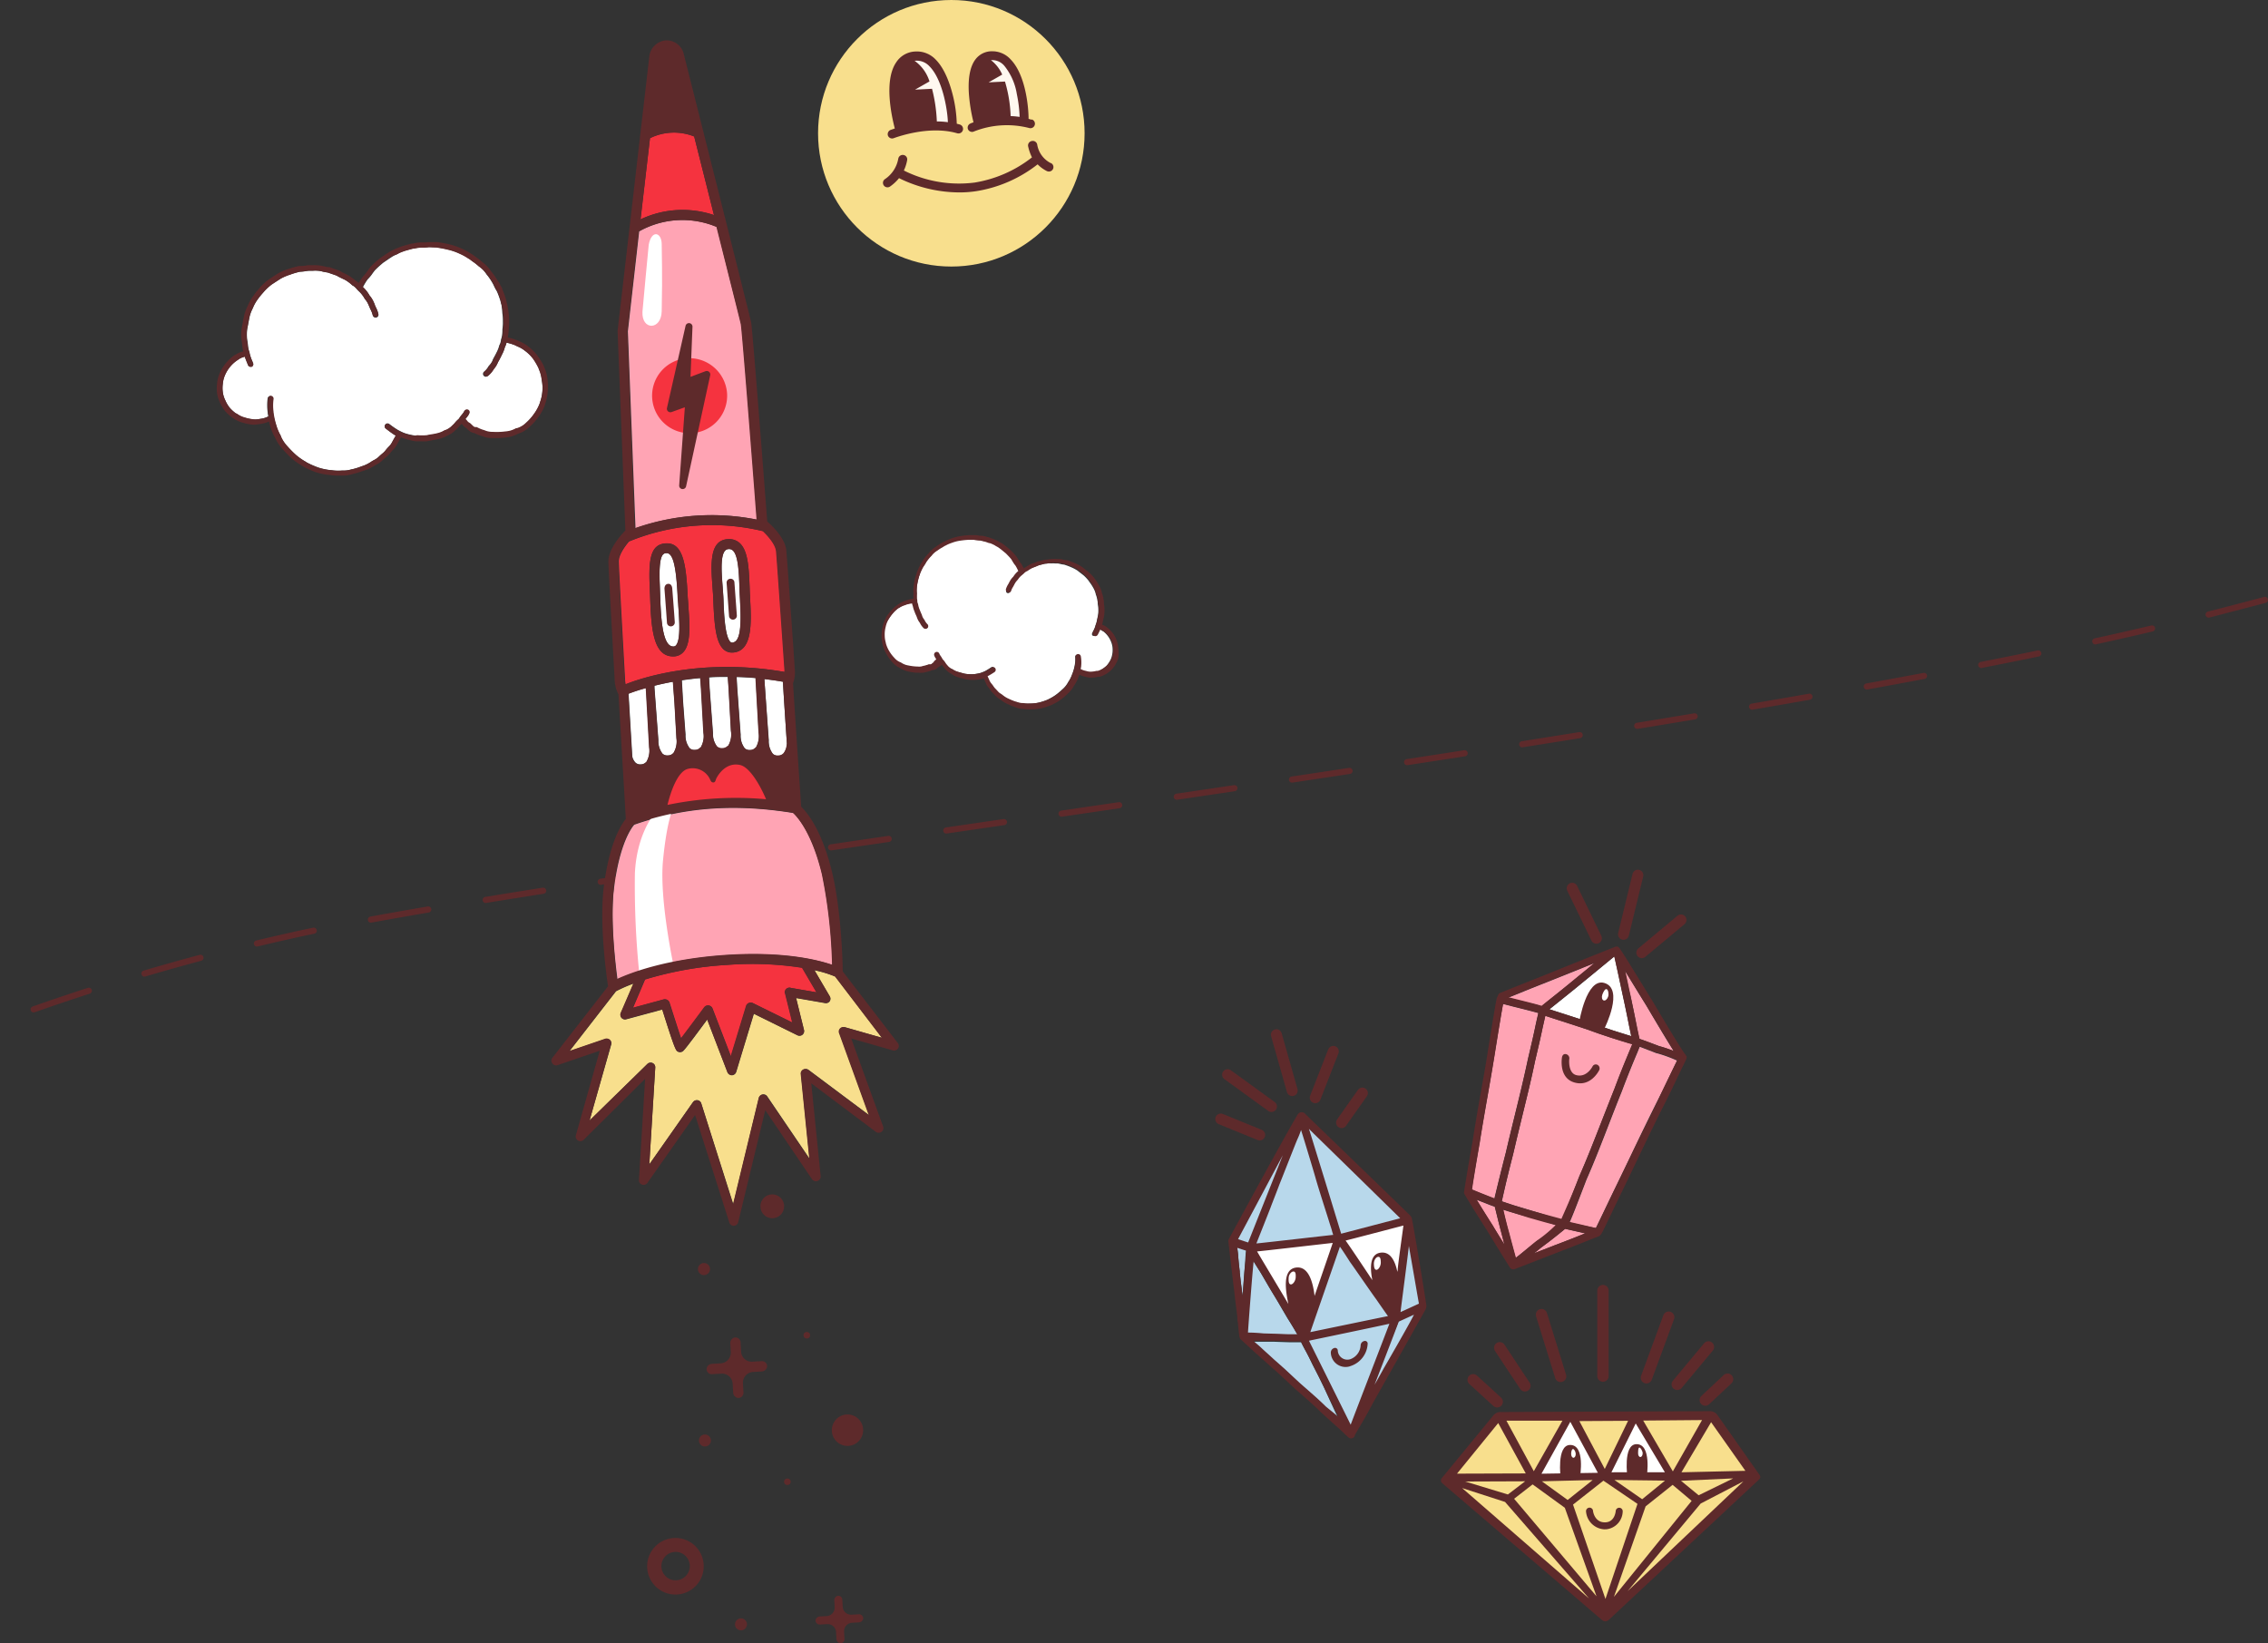 <svg xmlns="http://www.w3.org/2000/svg" viewBox="0 0 400.78 290.38"><rect x="0" y="0" width="400.78" height="290.38" fill="#333333" stroke="none"/><defs><style>.cls-1,.cls-10,.cls-9{fill:none;stroke:#5e2a2b;stroke-linecap:round;stroke-linejoin:round;}.cls-1{stroke-width:1.08px;stroke-dasharray:10.29;}.cls-2{fill:#5e2a2b;}.cls-3{fill:#ffa4b4;}.cls-4{fill:#fff;}.cls-5{fill:#f5333f;}.cls-6{fill:#f8df8d;}.cls-7{fill:#fff8f0;}.cls-8{fill:#b8d8eb;}.cls-9{stroke-width:1.94px;}.cls-10{stroke-width:2.01px;}</style></defs><g id="Layer_2" data-name="Layer 2"><g id="Layer_1-2" data-name="Layer 1"><path class="cls-1" d="M400.24,106c-6.2,1.64-11.47,3-15.22,3.91-85.12,21-283.74,44-334.38,55.59A399.58,399.58,0,0,0,.54,180.31"/><path class="cls-2" d="M129.05,237.34l.09,1.57a1.91,1.91,0,0,1-1.79,2l-1.56.09a1,1,0,0,0-.92.82.9.9,0,0,0,.95,1l1.65-.09a1.88,1.88,0,0,1,2,1.77l.09,1.6a1,1,0,0,0,.82.92.91.91,0,0,0,1-.95l-.09-1.64a1.89,1.89,0,0,1,1.78-2l1.57-.09a1,1,0,0,0,.91-.82.9.9,0,0,0-.94-1l-1.65.09a1.87,1.87,0,0,1-2-1.77l-.09-1.66a.9.9,0,0,0-1.08-.83A1,1,0,0,0,129.05,237.34Z"/><path class="cls-2" d="M147.43,282.74l.06,1.24a1.5,1.5,0,0,1-1.41,1.59l-1.23.06a.8.8,0,0,0-.73.65.72.72,0,0,0,.75.78l1.31-.07a1.48,1.48,0,0,1,1.56,1.4l.07,1.26a.76.76,0,0,0,.64.72.72.72,0,0,0,.78-.75l-.07-1.29a1.49,1.49,0,0,1,1.41-1.58l1.23-.07a.79.79,0,0,0,.73-.65.72.72,0,0,0-.75-.78l-1.31.07a1.47,1.47,0,0,1-1.55-1.4l-.08-1.31A.7.7,0,0,0,148,282,.79.79,0,0,0,147.43,282.74Z"/><path class="cls-2" d="M124.35,276.48a5,5,0,1,1-5.23-4.71A5,5,0,0,1,124.35,276.48Zm-7.47.41a2.51,2.51,0,1,0,2.37-2.66A2.53,2.53,0,0,0,116.88,276.89Z"/><ellipse class="cls-2" cx="149.76" cy="252.72" rx="2.77" ry="2.78"/><ellipse class="cls-2" cx="136.47" cy="213.16" rx="2.1" ry="2.11"/><circle class="cls-2" cx="142.57" cy="235.94" r="0.58"/><ellipse class="cls-2" cx="124.4" cy="224.25" rx="1.07" ry="1.07"/><ellipse class="cls-2" cx="124.57" cy="254.54" rx="1.06" ry="1.06"/><ellipse class="cls-2" cx="130.94" cy="287.03" rx="1.06" ry="1.06"/><circle class="cls-2" cx="139.14" cy="261.83" r="0.58"/><path class="cls-3" d="M128.48,168.78c10.14-.65,16.15.89,18.63,1.75a90.78,90.78,0,0,0-1.79-15.95c-2-8.4-5.12-10.89-5.15-10.92l0,0c-10.41-1.68-19.35-1-28.09,2.07-.37.41-2.56,3.14-3.57,11.17-.69,5.45.22,13.23.61,16.18C111.56,171.92,118,169.46,128.48,168.78Z"/><path class="cls-4" d="M115.47,144s-3,3.59-3.28,10.42a154.3,154.3,0,0,0,.79,17.72s6.08-1.14,6.07-1.34-2.56-11.82-1.89-18.74,1.7-9,1.7-9Z"/><path class="cls-5" d="M138.69,118.74a3,3,0,0,0,0-.5c0-.24-1.34-19.43-1.47-20.81-.12-1.22-1.41-2.68-2.34-3.57a38.64,38.64,0,0,0-23.51,1.74.61.61,0,0,1-.18.05c-.85,1-1.85,2.45-1.84,3.57,0,1,.73,14.06,1.11,20.85a4.41,4.41,0,0,0,.11.87C112.33,120.2,123.37,116.07,138.69,118.74Zm-12.63-12.43c0-.83-.09-1.68-.15-2.53-.29-4-.58-8.22,2.62-8.49h.07a2.75,2.75,0,0,1,2.09.67c1.53,1.37,1.65,4.49,1.79,8.12,0,.73.06,1.48.1,2.24.24,4.42.2,8.76-3.07,9h-.06a2.18,2.18,0,0,1-1.59-.56C126.58,113.56,126.24,110.87,126.06,106.31Zm-11.19-1.23c0-.57,0-1.13-.07-1.68-.2-4.66.19-7.22,2.84-7.39h.07c3.05-.15,3.52,3.95,3.79,8.92,0,.66.08,1.33.13,2,.25,3.48.48,6.76-.84,8.25a2.37,2.37,0,0,1-1.65.8h-.09C115.25,116.11,115.06,110.5,114.87,105.08Z"/><path class="cls-4" d="M119,114.24l.09.87-.06-.87h0a.56.56,0,0,0,.44-.21c.83-.94.59-4.28.4-7,0-.68-.1-1.37-.13-2-.28-5.22-.85-7.33-1.94-7.28h0c-.61,0-1.44.14-1.2,5.57l.06,1.69C116.78,108.93,117,114.31,119,114.24Z"/><path class="cls-5" d="M126.17,38c-1.12-4.46-2.33-9.26-3.5-13.89a9.59,9.59,0,0,0-7.81.3L113.2,38.77A17.33,17.33,0,0,1,126.17,38Z"/><path class="cls-4" d="M114.16,121.57a30.7,30.7,0,0,0-3.08,1l.66,11.1a2.25,2.25,0,0,0,.55,1.06,1.19,1.19,0,0,0,.93.33,1.31,1.31,0,0,0,1-.44,3.91,3.91,0,0,0,.53-2.59l-.58-10.42Z"/><path class="cls-4" d="M129.37,113.55l.09.87-.06-.87c1.27-.08,1.68-2.15,1.4-7.14,0-.76-.07-1.52-.1-2.26-.11-3-.22-6-1.2-6.89a1,1,0,0,0-.79-.23c-1.49.12-1.25,3.58-1,6.63.06.86.12,1.73.16,2.58.07,2,.24,6.3,1.23,7.2A.38.38,0,0,0,129.37,113.55Z"/><path class="cls-3" d="M133.78,91.82c-1-13.64-2.6-33.53-2.79-34.53-.09-.46-2-7.87-4.3-17.19a15.67,15.67,0,0,0-13.74.79l-2,17.66,1.35,34.79A40.66,40.66,0,0,1,133.78,91.82Z"/><path class="cls-4" d="M133.55,119.83c-1.16-.1-2.28-.16-3.37-.19l.1,1.8.61,8.38a.2.2,0,0,1,0,.07,3.65,3.65,0,0,0,.72,2.34,1.2,1.2,0,0,0,.94.32,1.24,1.24,0,0,0,1-.43,4,4,0,0,0,.54-2.6l-.53-9.45Z"/><path class="cls-6" d="M143.93,171.46l2.7,4.6a.81.81,0,0,1,0,.87.82.82,0,0,1-.82.33l-5.12-.89,1.4,5.67a.82.82,0,0,1-1.17.91l-7.7-3.8-3.12,10.28a.84.84,0,0,1-.74.58h0a.84.84,0,0,1-.8-.52l-3.58-9.32c-4.1,5.54-4.21,5.59-4.47,5.69a.82.82,0,0,1-.67,0c-.39-.18-.53-.25-2.8-7.46l-6.33,1.71a.81.81,0,0,1-1-1.09l2.24-5.2a23.94,23.94,0,0,0-3.09,1.35l-8.23,10.59,6.32-2.16a.83.83,0,0,1,.83.17.78.78,0,0,1,.23.81L104.18,198,114.39,188a.83.83,0,0,1,.92-.17.81.81,0,0,1,.48.79l-1.05,17.12,7.72-11a.85.85,0,0,1,.8-.34.81.81,0,0,1,.66.56l5.66,17.82L134.11,194a.82.82,0,0,1,1.48-.26l7.47,11-1.52-15A.81.81,0,0,1,142,189a.84.84,0,0,1,.9.06l10.7,8-5.25-14.49a.79.79,0,0,1,.17-.83.83.83,0,0,1,.83-.22l6.53,1.87-8.26-10.82A19.8,19.8,0,0,0,143.93,171.46Z"/><path class="cls-4" d="M118.93,120.47c-1.22.22-2.31.46-3.27.7l0,.37.69,9.22v.07a3.69,3.69,0,0,0,.72,2.33,1.22,1.22,0,0,0,.94.33,1.28,1.28,0,0,0,1-.43,3.87,3.87,0,0,0,.54-2.6l-.35-6.26Z"/><path class="cls-5" d="M139.69,174.56l4.63.8L141.78,171a57.5,57.5,0,0,0-13.19-.51A62.4,62.4,0,0,0,114,173.09a.09.09,0,0,0,0,0l-2.13,5,5.45-1.48a.85.85,0,0,1,1,.54c.64,2,1.52,4.79,2.06,6.35,1.05-1.38,2.87-3.82,4.11-5.5a.83.83,0,0,1,1.43.19l3.26,8.48,2.71-8.91a.83.83,0,0,1,.46-.51.85.85,0,0,1,.7,0l7,3.45-1.28-5.17a.81.81,0,0,1,.94-1Z"/><path class="cls-4" d="M138.37,120.46c-1.12-.2-2.22-.35-3.3-.48l.79,10.82a.2.2,0,0,1,0,.07,3.65,3.65,0,0,0,.72,2.34,1.2,1.2,0,0,0,.94.32,1.24,1.24,0,0,0,1-.43,2.86,2.86,0,0,0,.54-1.59c-.36-5.37-.7-10.64-.7-11C138.36,120.52,138.37,120.49,138.37,120.46Z"/><path class="cls-4" d="M123.77,119.83c-1.16.1-2.25.24-3.27.39l.22,3.84.43,5.74v.07a3.61,3.61,0,0,0,.73,2.34,1.17,1.17,0,0,0,.93.32,1.24,1.24,0,0,0,1-.43,3.91,3.91,0,0,0,.54-2.6l-.43-7.71Z"/><path class="cls-4" d="M128.63,119.62c-1.15,0-2.26,0-3.32.1l.11,2,.58,7.82v.07a3.67,3.67,0,0,0,.73,2.34,1.22,1.22,0,0,0,.93.32,1.28,1.28,0,0,0,1-.43,3.9,3.9,0,0,0,.53-2.6l-.42-7.63Z"/><path class="cls-2" d="M119.05,116h.09a2.37,2.37,0,0,0,1.65-.8c1.32-1.49,1.09-4.77.84-8.25,0-.67-.09-1.34-.13-2-.27-5-.74-9.07-3.79-8.92h-.07c-2.65.17-3,2.73-2.84,7.39,0,.55,0,1.11.07,1.68C115.06,110.5,115.25,116.11,119.05,116Zm-2.41-11-.06-1.69c-.24-5.43.59-5.53,1.2-5.57h0c1.09,0,1.66,2.06,1.94,7.28,0,.66.08,1.35.13,2,.19,2.69.43,6-.4,7a.56.56,0,0,1-.44.21h0C117,114.31,116.78,108.93,116.64,105Z"/><path class="cls-2" d="M129.45,115.29h.06c3.27-.21,3.31-4.55,3.07-9,0-.76-.07-1.51-.1-2.24-.14-3.63-.26-6.75-1.79-8.12a2.75,2.75,0,0,0-2.09-.67h-.07c-3.2.27-2.91,4.45-2.62,8.49.06.85.12,1.7.15,2.53.18,4.56.52,7.25,1.8,8.42A2.18,2.18,0,0,0,129.45,115.29Zm-1.61-9.05c0-.85-.1-1.72-.16-2.58-.22-3-.46-6.51,1-6.63a1,1,0,0,1,.79.23c1,.87,1.09,3.93,1.2,6.89,0,.74.06,1.5.1,2.26.28,5-.13,7.06-1.4,7.14h0a.38.38,0,0,1-.3-.11C128.08,112.54,127.91,108.28,127.84,106.24Z"/><path class="cls-2" d="M119.24,109.94c-.13-2-.45-6-.45-6s-.06-.84-.74-.77-.63.87-.63.87.31,4.08.44,6a.68.68,0,0,0,.73.64A.7.7,0,0,0,119.24,109.94Z"/><path class="cls-2" d="M129.57,109.49h0a.69.69,0,0,0,.64-.73l-.43-5.86a.67.67,0,0,0-.73-.63h0a.68.68,0,0,0-.65.72l.43,5.87A.68.68,0,0,0,129.57,109.49Z"/><path class="cls-2" d="M148.92,171.65c0-1.43-.25-10.71-1.87-17.48-1.82-7.6-4.54-10.73-5.47-11.61-.56-8.26-1.36-20.25-1.44-21.84a5.36,5.36,0,0,0,.28-2.65c0-.79-1.34-19.41-1.47-20.81-.22-2.19-2.5-4.36-3.37-5.11-.37-4.87-2.6-34-2.85-35.21s-11.4-45.42-11.87-47.27a3.12,3.12,0,0,0-3.23-2.53,3.22,3.22,0,0,0-2.9,2.92l-5.59,48.37a.53.53,0,0,0,0,.13l1.37,35.18c-.83.85-3,3.27-3,5.49,0,1.25,1.07,20.14,1.11,20.91a6,6,0,0,0,.67,2.56l1.3,22c-.8,1-2.91,4.17-3.89,12-.82,6.51.48,15.83.75,17.58l-9.84,12.64a.81.81,0,0,0,0,1,.83.83,0,0,0,.94.29l7.43-2.54-4.22,14.95a.79.79,0,0,0,.38.91.82.82,0,0,0,1-.12L114,190.63l-1.09,17.89a.8.8,0,0,0,.55.81.83.83,0,0,0,.94-.3l8.43-12,6.05,19a.82.82,0,0,0,.82.57h0a.84.84,0,0,0,.75-.63l4.78-19.8,8.25,12.19a.83.83,0,0,0,1,.31.8.8,0,0,0,.54-.84l-1.66-16.4L154.77,200a.83.83,0,0,0,1,0,.8.8,0,0,0,.29-.93l-5.64-15.57,7.35,2.11a.83.83,0,0,0,.91-.32.8.8,0,0,0,0-.94ZM114.86,24.43a9.59,9.59,0,0,1,7.81-.3c1.17,4.63,2.38,9.43,3.5,13.89a17.33,17.33,0,0,0-13,.75Zm-4,34.12,2-17.66a15.67,15.67,0,0,1,13.74-.79c2.35,9.32,4.21,16.73,4.3,17.19.19,1,1.75,20.89,2.79,34.53a40.66,40.66,0,0,0-21.52,1.52Zm-.49,61.52c-.38-6.79-1.11-19.89-1.11-20.85,0-1.12,1-2.57,1.84-3.57a.61.61,0,0,0,.18-.05,38.64,38.64,0,0,1,23.51-1.74c.93.89,2.22,2.35,2.34,3.57.13,1.38,1.45,20.57,1.47,20.81a3,3,0,0,1,0,.5c-15.32-2.67-26.36,1.46-28.16,2.2A4.41,4.41,0,0,1,110.42,120.07Zm3.8,14.59a1.31,1.31,0,0,1-1,.44,1.19,1.19,0,0,1-.93-.33,2.25,2.25,0,0,1-.55-1.06l-.66-11.1a30.7,30.7,0,0,1,3.08-1v.08l.58,10.42A3.91,3.91,0,0,1,114.22,134.66Zm4.8-1.6a1.28,1.28,0,0,1-1,.43,1.22,1.22,0,0,1-.94-.33,3.69,3.69,0,0,1-.72-2.33v-.07l-.69-9.22,0-.37c1-.24,2-.48,3.27-.7l.28,3.73.35,6.26A3.87,3.87,0,0,1,119,133.06Zm4.78-1a1.24,1.24,0,0,1-1,.43,1.17,1.17,0,0,1-.93-.32,3.61,3.61,0,0,1-.73-2.34v-.07l-.43-5.74-.22-3.84c1-.15,2.11-.29,3.27-.39l.14,2,.43,7.71A3.91,3.91,0,0,1,123.8,132.1Zm4.86-.31a1.28,1.28,0,0,1-1,.43,1.22,1.22,0,0,1-.93-.32,3.67,3.67,0,0,1-.73-2.34v-.07l-.58-7.82-.11-2c1.06-.07,2.17-.1,3.32-.1l.14,1.94.42,7.63A3.9,3.9,0,0,1,128.66,131.79Zm4.89.33a1.24,1.24,0,0,1-1,.43,1.2,1.2,0,0,1-.94-.32,3.65,3.65,0,0,1-.72-2.34.2.2,0,0,0,0-.07l-.61-8.38-.1-1.8c1.09,0,2.21.09,3.37.19v.24l.53,9.45A4,4,0,0,1,133.55,132.12Zm5.51-.61a2.86,2.86,0,0,1-.54,1.59,1.24,1.24,0,0,1-1,.43,1.2,1.2,0,0,1-.94-.32,3.65,3.65,0,0,1-.72-2.34.2.2,0,0,0,0-.07L135.07,120c1.08.13,2.18.28,3.3.48,0,0,0,.06,0,.09C138.36,120.87,138.7,126.14,139.06,131.51Zm-30.58,25.37c1-8,3.2-10.76,3.57-11.17,8.74-3.09,17.68-3.75,28.09-2.07l0,0s3.14,2.52,5.15,10.92a90.78,90.78,0,0,1,1.79,15.95c-2.48-.86-8.49-2.4-18.63-1.75-10.49.68-16.92,3.14-19.39,4.28C108.7,170.11,107.79,162.33,108.48,156.88Zm30.27,18.67,1.28,5.17-7-3.45a.85.85,0,0,0-.7,0,.83.83,0,0,0-.46.51l-2.71,8.91-3.26-8.48a.83.83,0,0,0-1.43-.19c-1.24,1.68-3.06,4.12-4.11,5.5-.54-1.56-1.42-4.31-2.06-6.35a.85.85,0,0,0-1-.54l-5.45,1.48,2.13-5a.09.09,0,0,1,0,0,62.4,62.4,0,0,1,14.59-2.56,57.5,57.5,0,0,1,13.19.51l2.54,4.32-4.63-.8a.81.81,0,0,0-.94,1Zm10.56,6a.83.83,0,0,0-.83.22.79.79,0,0,0-.17.83l5.25,14.49-10.7-8a.84.84,0,0,0-.9-.06.81.81,0,0,0-.42.79l1.52,15-7.47-11a.82.82,0,0,0-1.48.26l-4.53,18.75L123.92,195a.81.81,0,0,0-.66-.56.85.85,0,0,0-.8.34l-7.72,11,1.05-17.12a.81.81,0,0,0-.48-.79.83.83,0,0,0-.92.17L104.18,198l3.8-13.47a.78.78,0,0,0-.23-.81.83.83,0,0,0-.83-.17l-6.32,2.16,8.23-10.59a23.94,23.94,0,0,1,3.09-1.35l-2.24,5.2a.81.81,0,0,0,1,1.09l6.33-1.71c2.27,7.21,2.41,7.28,2.8,7.46a.82.82,0,0,0,.67,0c.26-.1.37-.15,4.47-5.69l3.58,9.32a.84.84,0,0,0,.8.52h0a.84.84,0,0,0,.74-.58l3.12-10.28,7.7,3.8a.82.82,0,0,0,1.17-.91l-1.4-5.67,5.12.89a.82.82,0,0,0,.82-.33.81.81,0,0,0,0-.87l-2.7-4.6a19.8,19.8,0,0,1,3.65,1.14l8.26,10.82Z"/><path class="cls-5" d="M121.33,63.31a6.63,6.63,0,1,0,7.15,6.18A6.69,6.69,0,0,0,121.33,63.31Z"/><path class="cls-2" d="M125.3,65.7a.66.66,0,0,0-.62-.11l-2.66,1,.35-8.88a.62.62,0,0,0-1.22-.15l-3.29,14.54a.62.62,0,0,0,.2.6.63.63,0,0,0,.62.11l2.34-.84-1,13.8a.61.61,0,0,0,.53.65h.12a.62.62,0,0,0,.57-.48l4.26-19.62A.63.63,0,0,0,125.3,65.7Z"/><path class="cls-5" d="M130.79,135.18c-2.79-.62-4.19,2.32-4.24,2.44-.13.36-.17.64-.51.64s-.46-.28-.61-.63a3.37,3.37,0,0,0-3.94-1.75c-1.8.53-3,4.13-3.54,6.35a59.34,59.34,0,0,1,17.42-1C134.36,138.82,132.5,135.56,130.79,135.18Z"/><path class="cls-4" d="M114.64,43.23s-1,10.37-1.11,11.85c-.17,3.35,3.33,3.3,3.4-.08.15-7,0-9.93,0-11.87C116.9,41,115.14,40.57,114.64,43.23Z"/><path class="cls-4" d="M95.25,65.21l0-.06a11.23,11.23,0,0,0-1-1.73A7.08,7.08,0,0,0,92.78,62l0,0a5.19,5.19,0,0,0-1.36-.79L91,61a8.89,8.89,0,0,0-1.49-.45,2.66,2.66,0,0,1-.28.77,5.83,5.83,0,0,1-.53,1.35c-.15.32-.32.63-.5,1L88,64a4,4,0,0,1-.82,1.27,4.35,4.35,0,0,1-1,1.18.52.52,0,0,1-.33.12.48.48,0,0,1-.36-.16.49.49,0,0,1,0-.69,3.39,3.39,0,0,0,.8-.94.45.45,0,0,1,.1-.14,3.3,3.3,0,0,0,.67-1s0,0,0-.06l.2-.38c.18-.32.33-.6.48-.91a5.5,5.5,0,0,0,.47-1.2.36.36,0,0,1,.07-.17,2.26,2.26,0,0,0,.23-.72c0-.18.07-.35.13-.54,0,0,0,0,0,0v0h0a5.61,5.61,0,0,0,.14-1.33v-.13a8.12,8.12,0,0,0,.08-1.4c0-.41,0-.9-.09-1.44A13.62,13.62,0,0,0,88.63,54c0-.14-.08-.31-.12-.49a6.08,6.08,0,0,0-.24-.82v0a12.76,12.76,0,0,0-.47-1.21v0a7.85,7.85,0,0,1-.58-1.1l-.07-.14A10.75,10.75,0,0,0,86,48.51a.21.21,0,0,1-.06-.08,5.14,5.14,0,0,0-1.32-1.38l0,0a9.6,9.6,0,0,0-1.11-.87L83,45.77l-.33-.2a9.25,9.25,0,0,0-1.42-.77,10.1,10.1,0,0,0-2-.7,20.88,20.88,0,0,0-2.1-.4L76,43.65l-.2,0a8.19,8.19,0,0,1-1.21.07H74.3a6.21,6.21,0,0,0-1.09.17l-.16,0c-.36.08-.68.16-1,.27l-.31.08a11,11,0,0,0-1.18.44A5.5,5.5,0,0,1,70,45a4.34,4.34,0,0,0-.64.33c-.51.32-.9.6-1.36.91l-.32.22-.21.18a16.56,16.56,0,0,0-1.24,1.15c-.12.15-.25.33-.39.52a7.13,7.13,0,0,1-.88,1.07,11.38,11.38,0,0,0-.83,1.37.94.94,0,0,0,.1.1,5.88,5.88,0,0,1,1.1,1.42,4.59,4.59,0,0,1,.78,1.28c0,.09.08.18.13.27s0,0,0,.06.12.29.2.47a4.88,4.88,0,0,1,.44,1.18.48.48,0,1,1-1,.18,4.61,4.61,0,0,0-.36-.95c-.09-.19-.18-.37-.24-.54l-.12-.26a3.61,3.61,0,0,0-.65-1.07.7.7,0,0,1-.06-.09,5.27,5.27,0,0,0-.93-1.22c-.14-.13-.26-.25-.37-.37l-.08-.09,0,0a2.74,2.74,0,0,0-.7-.63l-.05,0L62,50.18a6.91,6.91,0,0,0-1-.71l-.46-.22c-.34-.16-.67-.32-1.06-.55l-.89-.31-.67-.23a8.06,8.06,0,0,1-.88-.16,4.37,4.37,0,0,0-.81-.15h-.05a4.56,4.56,0,0,0-.9,0c-.23,0-.46,0-.7,0a5.17,5.17,0,0,0-.55.07,7.19,7.19,0,0,1-1,.1,13.83,13.83,0,0,0-1.73.48,9,9,0,0,0-1.67.71l-.82.53-.75.49a9.6,9.6,0,0,0-1.3,1.18l-.36.41a12.59,12.59,0,0,0-.8,1l0,0a7.14,7.14,0,0,0-.89,1.57l-.08.17a6.35,6.35,0,0,0-.54,1.52s0,0,0,0c-.06.3-.11.6-.17.89s-.13.73-.21,1.08a7.3,7.3,0,0,0,0,2.14c.05.25.08.51.11.76a4.62,4.62,0,0,0,.28,1.33l0,.1a7.43,7.43,0,0,0,.47,1.4l.15.38a.48.48,0,0,1-.27.63.57.57,0,0,1-.18,0,.47.47,0,0,1-.45-.31l-.15-.37c-.15-.37-.3-.73-.41-1.1a3,3,0,0,0-1.08.45l-.09.07a6,6,0,0,0-2.24,2.53,4.88,4.88,0,0,0-.48,1.74,5.43,5.43,0,0,0,0,1.5,4.46,4.46,0,0,0,.43,1.4A5.73,5.73,0,0,0,40.55,72a6.62,6.62,0,0,0,1.07,1l.21.14a4.15,4.15,0,0,0,1,.54l.3.09a7.26,7.26,0,0,0,1.22.29h.05a3.39,3.39,0,0,0,1.34,0l.4-.06a4.08,4.08,0,0,0,1.25-.41c0-.22-.07-.44-.09-.66v-.09a8.93,8.93,0,0,1,0-2.48.49.49,0,0,1,.57-.38.5.5,0,0,1,.38.58,8.09,8.09,0,0,0,0,2.21v.07A12.69,12.69,0,0,0,48.75,75a8.53,8.53,0,0,0,.84,2,.16.16,0,0,1,0,.07,6.13,6.13,0,0,0,1.18,1.79,19,19,0,0,0,1.55,1.56A11,11,0,0,0,54,81.58l.23.14a14.79,14.79,0,0,0,2.08.91,10.66,10.66,0,0,0,2.25.45h.05a8,8,0,0,0,1.81.06l.31,0a4.7,4.7,0,0,0,1.42-.22l.06,0a11.87,11.87,0,0,0,1.68-.52,6.3,6.3,0,0,0,1.6-.75,5,5,0,0,1,.6-.36,3.56,3.56,0,0,0,.84-.58c.2-.2.39-.36.57-.52a3.75,3.75,0,0,0,.69-.69c.18-.23.34-.4.49-.56a3,3,0,0,0,.61-.81s0,0,0,0c.2-.37.42-.77.65-1.17l-.22-.12c-.56-.36-1-.68-1.54-1.12A.48.48,0,0,1,68.1,75a.49.49,0,0,1,.68-.09,17.34,17.34,0,0,0,1.43,1c.18.1.4.22.63.33h0a5.55,5.55,0,0,0,1,.4,10.65,10.65,0,0,0,1.36.3l.44.08a10.35,10.35,0,0,0,1.67,0c.26-.06.52-.1.78-.15s.69-.12,1-.19h0a4.36,4.36,0,0,0,1.44-.58l.08,0a3.37,3.37,0,0,0,1.28-.87l0,0a3.83,3.83,0,0,0,.48-.5,4.66,4.66,0,0,1,.67-.66,4.62,4.62,0,0,1,.52-.73,3,3,0,0,0,.41-.57.47.47,0,0,1,.62-.28.49.49,0,0,1,.28.63,3.11,3.11,0,0,1-.56.83l-.15.19a3.71,3.71,0,0,1,.28.3,1.1,1.1,0,0,0,.4.37l.14.08.3.28c.29.29.42.41.69.42a.65.65,0,0,1,.19,0l.11.06a6.12,6.12,0,0,0,1.24.49,3.51,3.51,0,0,0,1.4.29H87a11.72,11.72,0,0,0,2.24-.08,4.35,4.35,0,0,0,1.89-.57l.13,0a3.92,3.92,0,0,0,1.67-1l0,0a8.92,8.92,0,0,0,1.39-1.53,7.93,7.93,0,0,0,1-1.8l.12-.39a7.28,7.28,0,0,0,.38-1.71,7.13,7.13,0,0,0-.07-2.13A6.16,6.16,0,0,0,95.25,65.21Z"/><path class="cls-2" d="M96.15,64.85l0-.08s0,0,0,0a13.42,13.42,0,0,0-1.16-1.9,8.27,8.27,0,0,0-1.58-1.6,6.34,6.34,0,0,0-1.57-.93l-.44-.2a9.68,9.68,0,0,0-1.67-.51,8.78,8.78,0,0,0,.16-1.35,9.74,9.74,0,0,0,.08-1.52c0-.45,0-1-.1-1.52a14.9,14.9,0,0,0-.25-1.49l-.12-.47a6.64,6.64,0,0,0-.27-.94c-.15-.47-.34-.92-.5-1.29l0-.06a.25.25,0,0,0,0-.07,7,7,0,0,1-.53-1L88,49.7s0,0,0,0a12.16,12.16,0,0,0-1.22-1.76,6.16,6.16,0,0,0-1.52-1.6,11.54,11.54,0,0,0-1.2-.95L83.53,45l0,0-.35-.21a9.33,9.33,0,0,0-1.53-.83,11.76,11.76,0,0,0-2.13-.76,21.85,21.85,0,0,0-2.24-.42h0l-1.19,0-.25,0h-.1a8,8,0,0,1-1.12.06H74.3a6,6,0,0,0-1.3.19l-.16,0c-.38.08-.72.18-1.1.28l-.32.09a11.32,11.32,0,0,0-1.32.49l-.06,0a5.08,5.08,0,0,1-.47.23,4.58,4.58,0,0,0-.78.41c-.51.32-.91.6-1.38.92l-.34.24,0,0-.23.2a15,15,0,0,0-1.34,1.24c-.16.19-.31.4-.45.6a6.61,6.61,0,0,1-.79,1l-.06.07A11.65,11.65,0,0,0,63.38,50a2.33,2.33,0,0,0-.49-.37l-.27-.22a8.19,8.19,0,0,0-1.16-.8L61,48.37a9.93,9.93,0,0,1-1-.53.45.45,0,0,0-.12-.06c-.26-.07-.59-.19-.9-.3l-.76-.27-.12,0a3.81,3.81,0,0,1-.77-.14,7.5,7.5,0,0,0-2-.21c-.22,0-.43,0-.63,0h-.09c-.21,0-.44.05-.66.08A5.16,5.16,0,0,1,53,47h-.13a15.45,15.45,0,0,0-1.88.52,10.37,10.37,0,0,0-1.84.78l0,0-.83.54-.78.51,0,0A10.52,10.52,0,0,0,46,50.73l-.34.42a9.24,9.24,0,0,0-.86,1.08,8.19,8.19,0,0,0-1,1.76l-.08.18a7,7,0,0,0-.62,1.77c-.06.3-.12.6-.17.89s-.13.72-.21,1.08a7.87,7.87,0,0,0,0,2.47q.06.38.09.72a9.56,9.56,0,0,0,.17,1,3.57,3.57,0,0,0-1.38.6l-.07,0A7,7,0,0,0,40,64.08a6.59,6.59,0,0,0-1.08,1.67,5.6,5.6,0,0,0-.56,2,7,7,0,0,0,0,1.75,5.91,5.91,0,0,0,.52,1.66,7.53,7.53,0,0,0,.87,1.45,7.77,7.77,0,0,0,1.27,1.16l.23.15a5.47,5.47,0,0,0,1.26.65,1.71,1.71,0,0,1,.3.09,7.69,7.69,0,0,0,1.37.32,3,3,0,0,0,.65.07,6.5,6.5,0,0,0,1-.11l.4-.06a5,5,0,0,0,1.3-.4c.07.25.13.5.21.76a9.06,9.06,0,0,0,.92,2.19,7,7,0,0,0,1.35,2,18.13,18.13,0,0,0,1.63,1.65,11.87,11.87,0,0,0,1.75,1.23l.24.15,0,0a15.19,15.19,0,0,0,2.25,1,11.91,11.91,0,0,0,2.45.48,7.39,7.39,0,0,0,1.26.1c.28,0,.54,0,.76,0l.29,0a5.44,5.44,0,0,0,1.69-.28,12.9,12.9,0,0,0,1.75-.53A7.52,7.52,0,0,0,66,82.41a4.2,4.2,0,0,1,.52-.31,4.39,4.39,0,0,0,1.07-.76c.16-.16.33-.31.5-.45A4.51,4.51,0,0,0,69,80a4.93,4.93,0,0,1,.41-.47,3.72,3.72,0,0,0,.79-1.07l.66-1.19a5.74,5.74,0,0,0,.75.27A11.25,11.25,0,0,0,73,77.9l.46.08h.06c.34,0,.69,0,1,0a8.12,8.12,0,0,0,.86,0h0l.77-.14c.37-.07.71-.13,1-.2A5.21,5.21,0,0,0,79,77h0a4.27,4.27,0,0,0,1.55-1.06,4,4,0,0,0,.58-.59,4.93,4.93,0,0,1,.45-.46l.15.16a2.15,2.15,0,0,0,.69.6l.2.19a1.94,1.94,0,0,0,1.23.69h0a6.18,6.18,0,0,0,1.37.54,4.37,4.37,0,0,0,1.73.34l.75,0a12.2,12.2,0,0,0,1.63-.1,5.48,5.48,0,0,0,2.21-.67,4.86,4.86,0,0,0,2-1.18l0,0a10,10,0,0,0,1.54-1.69,9.23,9.23,0,0,0,1.14-2,.08.08,0,0,1,0,0l.12-.39a8.55,8.55,0,0,0,.42-1.91A8.76,8.76,0,0,0,96.75,67,6.77,6.77,0,0,0,96.15,64.85Zm-.3,4.38a7.28,7.28,0,0,1-.38,1.71l-.12.39a7.93,7.93,0,0,1-1,1.8A8.92,8.92,0,0,1,93,74.66l0,0a3.92,3.92,0,0,1-1.67,1l-.13,0a4.35,4.35,0,0,1-1.89.57,11.72,11.72,0,0,1-2.24.08h-.06a3.51,3.51,0,0,1-1.4-.29,6.12,6.12,0,0,1-1.24-.49l-.11-.06a.65.65,0,0,0-.19,0c-.27,0-.4-.13-.69-.42l-.3-.28-.14-.08a1.1,1.1,0,0,1-.4-.37,3.71,3.71,0,0,0-.28-.3l.15-.19a3.11,3.11,0,0,0,.56-.83.49.49,0,0,0-.28-.63.47.47,0,0,0-.62.28,3,3,0,0,1-.41.57,4.62,4.62,0,0,0-.52.73,4.66,4.66,0,0,0-.67.66,3.83,3.83,0,0,1-.48.5l0,0a3.37,3.37,0,0,1-1.28.87l-.08,0a4.36,4.36,0,0,1-1.44.58h0c-.26.07-.59.13-1,.19s-.52.09-.78.15a10.35,10.35,0,0,1-1.67,0L73.19,77a10.65,10.65,0,0,1-1.36-.3,5.55,5.55,0,0,1-1-.4h0c-.23-.11-.45-.23-.63-.33a17.34,17.34,0,0,1-1.43-1,.49.49,0,0,0-.68.09.48.48,0,0,0,.08.68c.57.44,1,.76,1.54,1.12l.22.12c-.23.4-.45.8-.65,1.17,0,0,0,0,0,0a3,3,0,0,1-.61.81c-.15.16-.31.33-.49.56a3.75,3.75,0,0,1-.69.69c-.18.16-.37.32-.57.52a3.56,3.56,0,0,1-.84.58,5,5,0,0,0-.6.36,6.3,6.3,0,0,1-1.6.75,11.87,11.87,0,0,1-1.68.52l-.06,0a4.7,4.7,0,0,1-1.42.22l-.31,0a8,8,0,0,1-1.81-.06h-.05a10.66,10.66,0,0,1-2.25-.45,14.79,14.79,0,0,1-2.08-.91L54,81.58a11,11,0,0,1-1.62-1.13,19,19,0,0,1-1.55-1.56,6.13,6.13,0,0,1-1.18-1.79.16.16,0,0,0,0-.07,8.53,8.53,0,0,1-.84-2,12.69,12.69,0,0,1-.47-2.21v-.07a8.09,8.09,0,0,1,0-2.21.5.5,0,0,0-.38-.58.49.49,0,0,0-.57.38,8.93,8.93,0,0,0,0,2.48v.09c0,.22.06.44.09.66a4.08,4.08,0,0,1-1.25.41l-.4.06a3.39,3.39,0,0,1-1.34,0h-.05a7.26,7.26,0,0,1-1.22-.29l-.3-.09a4.15,4.15,0,0,1-1-.54L41.62,73a6.62,6.62,0,0,1-1.07-1,5.73,5.73,0,0,1-.74-1.26,4.46,4.46,0,0,1-.43-1.4,5.43,5.43,0,0,1,0-1.5,4.88,4.88,0,0,1,.48-1.74,6,6,0,0,1,2.24-2.53l.09-.07a3,3,0,0,1,1.08-.45c.11.37.26.73.41,1.1l.15.37a.47.47,0,0,0,.45.31.57.57,0,0,0,.18,0,.48.48,0,0,0,.27-.63l-.15-.38a7.43,7.43,0,0,1-.47-1.4l0-.1A4.62,4.62,0,0,1,43.77,61c0-.25-.06-.51-.11-.76a7.3,7.3,0,0,1,0-2.14q.12-.53.21-1.08c.06-.29.11-.59.17-.89,0,0,0,0,0,0a6.35,6.35,0,0,1,.54-1.52l.08-.17a7.14,7.14,0,0,1,.89-1.57l0,0a12.59,12.59,0,0,1,.8-1l.36-.41a9.6,9.6,0,0,1,1.3-1.18l.75-.49.82-.53a9,9,0,0,1,1.67-.71A13.83,13.83,0,0,1,53,48a7.19,7.19,0,0,0,1-.1,5.17,5.17,0,0,1,.55-.07c.24,0,.47,0,.7,0a4.56,4.56,0,0,1,.9,0h.05a4.37,4.37,0,0,1,.81.15,8.06,8.06,0,0,0,.88.16l.67.23.89.31c.39.23.72.39,1.06.55l.46.22a6.91,6.91,0,0,1,1,.71l.31.24.05,0a2.74,2.74,0,0,1,.7.63l0,0,.08.09c.11.12.23.24.37.37a5.27,5.27,0,0,1,.93,1.22.7.7,0,0,0,.06.09,3.61,3.61,0,0,1,.65,1.07l.12.26c.06.17.15.35.24.54a4.61,4.61,0,0,1,.36.95.48.48,0,1,0,1-.18,4.88,4.88,0,0,0-.44-1.18c-.08-.18-.16-.35-.2-.47s0,0,0-.06-.09-.18-.13-.27a4.59,4.59,0,0,0-.78-1.28,5.88,5.88,0,0,0-1.1-1.42.94.94,0,0,1-.1-.1,11.38,11.38,0,0,1,.83-1.37,7.13,7.13,0,0,0,.88-1.07c.14-.19.27-.37.39-.52a16.56,16.56,0,0,1,1.24-1.15l.21-.18.32-.22c.46-.31.85-.59,1.36-.91A4.34,4.34,0,0,1,70,45a5.5,5.5,0,0,0,.55-.27,11,11,0,0,1,1.18-.44l.31-.08c.37-.11.69-.19,1-.27l.16,0a6.21,6.21,0,0,1,1.09-.17h.24a8.19,8.19,0,0,0,1.21-.07l.2,0,1.18.05a20.88,20.88,0,0,1,2.1.4,10.1,10.1,0,0,1,2,.7,9.25,9.25,0,0,1,1.42.77l.33.2.52.38a9.6,9.6,0,0,1,1.11.87l0,0A5.14,5.14,0,0,1,86,48.43a.21.21,0,0,0,.06.08,10.75,10.75,0,0,1,1.12,1.63l.07.14a7.85,7.85,0,0,0,.58,1.1v0a12.76,12.76,0,0,1,.47,1.21v0a6.08,6.08,0,0,1,.24.82c0,.18.08.35.12.48.1.48.18.9.23,1.36s.08,1,.09,1.43a8,8,0,0,1-.08,1.39v.15a5.61,5.61,0,0,1-.14,1.33h0v0s0,0,0,.06c-.06.19-.09.35-.13.53a2.2,2.2,0,0,1-.23.71.41.41,0,0,0-.07.17,5.5,5.5,0,0,1-.47,1.2c-.15.31-.3.59-.48.91l-.2.38s0,0,0,.06a3.3,3.3,0,0,1-.67,1,.45.45,0,0,0-.1.14,3.39,3.39,0,0,1-.8.94.49.49,0,0,0,0,.69.48.48,0,0,0,.36.16.52.52,0,0,0,.33-.12,4.35,4.35,0,0,0,1-1.18A4,4,0,0,0,88,64l.19-.34c.18-.33.35-.64.5-1a5.83,5.83,0,0,0,.53-1.35,2.66,2.66,0,0,0,.28-.77A8.89,8.89,0,0,1,91,61l.43.21a5.19,5.19,0,0,1,1.36.79l0,0a7.08,7.08,0,0,1,1.39,1.4,11.23,11.23,0,0,1,1,1.73l0,.06a6.16,6.16,0,0,1,.53,1.89A7.13,7.13,0,0,1,95.85,69.23Z"/><path class="cls-4" d="M156.36,110.76a5.33,5.33,0,0,0-.18,1.52,4.9,4.9,0,0,0,.17,1.26l.06.28a6.08,6.08,0,0,0,.61,1.36,6.72,6.72,0,0,0,.91,1.18l0,0a2.76,2.76,0,0,0,1.13.81l.09,0a3.2,3.2,0,0,0,1.32.53,8.88,8.88,0,0,0,1.6.19h.05a2.42,2.42,0,0,0,1-.13,4.68,4.68,0,0,0,.92-.27l.08,0a.35.35,0,0,1,.14,0c.2,0,.3-.06.52-.25l.23-.18a.27.27,0,0,1,.1-.06.7.7,0,0,0,.32-.24l.21-.2-.09-.14a2.19,2.19,0,0,1-.35-.63.34.34,0,0,1,.23-.43.35.35,0,0,1,.44.23,1.88,1.88,0,0,0,.25.44,3.16,3.16,0,0,1,.33.56,2.64,2.64,0,0,1,.44.51,4.26,4.26,0,0,0,.32.38l0,0a2.58,2.58,0,0,0,.87.7l.05,0a3.38,3.38,0,0,0,1,.51h0a5.61,5.61,0,0,0,.67.19l.55.16a7,7,0,0,0,1.2.1l.32,0a6.56,6.56,0,0,0,1-.14,3.17,3.17,0,0,0,.73-.22h0l.47-.2c.35-.19.63-.37,1.09-.67a.35.35,0,0,1,.38.59,12.18,12.18,0,0,1-1.17.71l-.16.07.39.88a0,0,0,0,1,0,0,2.07,2.07,0,0,0,.39.62c.1.13.2.25.32.43a2.48,2.48,0,0,0,.45.54c.12.12.25.25.38.4a2.47,2.47,0,0,0,.57.47,3.08,3.08,0,0,1,.41.3,4.5,4.5,0,0,0,1.1.63,8.39,8.39,0,0,0,1.17.47l0,0a3.64,3.64,0,0,0,1,.25l.22,0a6.76,6.76,0,0,0,1.3.07h0a7.08,7.08,0,0,0,1.64-.18,11.76,11.76,0,0,0,1.55-.52l.17-.09a8.47,8.47,0,0,0,1.23-.72,11.66,11.66,0,0,0,1.2-1,4.31,4.31,0,0,0,1-1.21l0,0a5.9,5.9,0,0,0,.72-1.39,7.92,7.92,0,0,0,.47-1.56v0a5.85,5.85,0,0,0,.11-1.58.35.35,0,1,1,.7-.08,6.27,6.27,0,0,1-.12,1.77v.07c0,.16-.07.31-.11.46a2.9,2.9,0,0,0,.87.38l.29.07a2.66,2.66,0,0,0,1,.11h0a4.74,4.74,0,0,0,.89-.14l.22,0a2.91,2.91,0,0,0,.77-.32l.16-.09a5.17,5.17,0,0,0,.83-.64,4.62,4.62,0,0,0,.61-.85,3.34,3.34,0,0,0,.39-1,4,4,0,0,0,.11-1.07,3.57,3.57,0,0,0-.24-1.27,4.34,4.34,0,0,0-.6-1.1,4.12,4.12,0,0,0-.86-.86l-.06,0a2.22,2.22,0,0,0-.75-.39c-.1.26-.22.51-.35.77a2.1,2.1,0,0,0-.13.26.37.37,0,0,1-.35.19.28.28,0,0,1-.12,0,.35.35,0,0,1-.16-.46c.05-.09.09-.18.13-.27a5.35,5.35,0,0,0,.43-1,.14.14,0,0,1,0-.07,3.43,3.43,0,0,0,.28-.94l.12-.54a5.33,5.33,0,0,0,.13-1.54c0-.25-.06-.51-.09-.78s0-.43-.07-.65v0a4.47,4.47,0,0,0-.3-1.12l0-.13a5.2,5.2,0,0,0-.54-1.18s0,0,0,0a7.54,7.54,0,0,0-.52-.78l-.22-.32a7.27,7.27,0,0,0-.87-.92l-.5-.39c-.19-.14-.37-.28-.56-.44a7.3,7.3,0,0,0-1.16-.61c-.4-.18-.85-.33-1.21-.45a3.51,3.51,0,0,1-.72-.13l-.4-.08a4,4,0,0,1-.5,0,3.43,3.43,0,0,0-.64,0h0a3.13,3.13,0,0,0-.59,0,3.39,3.39,0,0,1-.64.06l-.5.13-.66.17c-.29.14-.53.23-.79.33l-.34.13a5.67,5.67,0,0,0-.77.45l-.23.15,0,0a2,2,0,0,0-.54.41h0a.12.12,0,0,1-.06.06l-.29.25a3.5,3.5,0,0,0-.74.82l0,.06a2.74,2.74,0,0,0-.53.72l-.1.18c-.05.12-.13.25-.2.38a3.26,3.26,0,0,0-.32.65.35.35,0,1,1-.67-.18,3.43,3.43,0,0,1,.38-.82c.07-.12.14-.24.18-.33l0,0c0-.07.07-.13.1-.19a3.46,3.46,0,0,1,.64-.88A4.27,4.27,0,0,1,180,101l.08-.07a7.56,7.56,0,0,0-.51-1,5.79,5.79,0,0,1-.57-.82c-.08-.15-.17-.29-.24-.4a12,12,0,0,0-.83-.9l-.14-.14-.21-.18-.92-.73a2.46,2.46,0,0,0-.44-.28l-.38-.22a6.16,6.16,0,0,0-.82-.39l-.21-.08-.74-.26-.11,0a5.13,5.13,0,0,0-.78-.19l-.17,0a8.46,8.46,0,0,1-.86-.12H172l-.85,0c-.49,0-1,.08-1.53.16a7.84,7.84,0,0,0-1.46.39,7.19,7.19,0,0,0-1.07.46l-.25.13a3.64,3.64,0,0,1-.39.23,8.28,8.28,0,0,0-.85.56l0,0a3.82,3.82,0,0,0-1,.91l0,.06a8.43,8.43,0,0,0-.91,1.1l-.05.09a6.06,6.06,0,0,1-.49.76h0a9.39,9.39,0,0,0-.42.84v0a5.29,5.29,0,0,0-.21.57c0,.12-.08.25-.12.34-.1.34-.18.63-.25,1s-.12.73-.15,1a5.88,5.88,0,0,0,0,1v.1a3.43,3.43,0,0,0,0,1h0v0s0,0,0,0a3,3,0,0,1,.06.4,1.65,1.65,0,0,0,.13.53.56.56,0,0,1,0,.12,3.18,3.18,0,0,0,.26.89c.09.23.18.44.29.68l.12.29s0,0,0,0a2.24,2.24,0,0,0,.42.77.24.24,0,0,1,.06.11,2.53,2.53,0,0,0,.52.72.35.35,0,0,1,0,.49.37.37,0,0,1-.27.1.38.38,0,0,1-.23-.11,9,9,0,0,1-1.16-1.86l-.11-.26c-.11-.25-.21-.48-.3-.72a4.82,4.82,0,0,1-.3-1,1.72,1.72,0,0,1-.15-.57,6.51,6.51,0,0,0-1.1.24l-.32.12a3.69,3.69,0,0,0-1,.49l0,0a4.86,4.86,0,0,0-1.08.92,8.28,8.28,0,0,0-.86,1.18l0,0A4.44,4.44,0,0,0,156.36,110.76Z"/><path class="cls-2" d="M197.62,114.72a4.12,4.12,0,0,0-.29-1.54,4.71,4.71,0,0,0-.69-1.3,5,5,0,0,0-1-1l0,0a2.67,2.67,0,0,0-.89-.5c.06-.21.11-.42.16-.66a4.15,4.15,0,0,1,.11-.48,6.17,6.17,0,0,0,.14-1.82c0-.27-.06-.52-.09-.78v-.14c0-.17,0-.34-.05-.5a5.16,5.16,0,0,0-.35-1.35l0-.14a6.16,6.16,0,0,0-.62-1.34,9.33,9.33,0,0,0-.55-.84c-.08-.1-.15-.21-.23-.32a7.89,7.89,0,0,0-1-1l0,0-.44-.34-.09-.07-.56-.44,0,0a8.17,8.17,0,0,0-1.29-.68,12,12,0,0,0-1.33-.49l-.12,0h0a4.55,4.55,0,0,1-.62-.11,4.1,4.1,0,0,0-.48-.1h-.09l-.44,0a3.65,3.65,0,0,0-.75,0,4.15,4.15,0,0,0-.73.06,3.71,3.71,0,0,1-.54.06h-.12l-.52.13h0l-.65.17-.12,0a5.69,5.69,0,0,1-.75.31l-.07,0-.3.12a5.46,5.46,0,0,0-.9.52l-.2.12-.26.16c-.15-.31-.29-.58-.43-.81l-.05-.07a4,4,0,0,1-.49-.72c-.1-.15-.19-.31-.3-.47a12.46,12.46,0,0,0-.9-1l-.16-.16-.26-.22c-.29-.24-.57-.47-.93-.74a2.89,2.89,0,0,0-.56-.36,2.48,2.48,0,0,1-.31-.18l0,0a7.43,7.43,0,0,0-.94-.44l-.24-.09-.76-.27-.11,0a4,4,0,0,0-.95-.23h-.18c-.27,0-.53-.06-.76-.11l-.1,0h-.32c-.23,0-.48,0-.71,0h-.06a14.06,14.06,0,0,0-1.64.17,9.11,9.11,0,0,0-1.59.41,7.29,7.29,0,0,0-1.17.52l-.25.12-.06,0a3.17,3.17,0,0,1-.38.23,8.1,8.1,0,0,0-.92.61,4.41,4.41,0,0,0-1.2,1.07,9.48,9.48,0,0,0-1,1.2l0,0-.06.11a4.62,4.62,0,0,1-.44.68l0,.07,0,0a7.57,7.57,0,0,0-.44.9,4.44,4.44,0,0,0-.26.67c0,.11-.07.22-.11.34a9.45,9.45,0,0,0-.28,1.06c-.07.42-.13.78-.16,1.1a5.25,5.25,0,0,0,0,1.1,6.47,6.47,0,0,0,0,.87,7.86,7.86,0,0,0-1.13.26l-.28.1,0,0a4.49,4.49,0,0,0-1.19.58,5.85,5.85,0,0,0-1.27,1.08,9,9,0,0,0-1,1.3l0,.1a5.09,5.09,0,0,0-.58,1.54,6.48,6.48,0,0,0-.19,1.68,6,6,0,0,0,.19,1.43l.07.32a6.72,6.72,0,0,0,.71,1.57,7.05,7.05,0,0,0,1,1.33l0,0a3.69,3.69,0,0,0,1.38,1,4.25,4.25,0,0,0,1.58.62,8.82,8.82,0,0,0,1.18.17l.53,0a3,3,0,0,0,1.3-.14,4.37,4.37,0,0,0,1-.31,1.48,1.48,0,0,0,1-.45l.14-.11a1.66,1.66,0,0,0,.56-.41l0,0,.2.27a5.32,5.32,0,0,0,.38.45,3.29,3.29,0,0,0,1.1.89,3.93,3.93,0,0,0,1.21.61c.21.07.46.14.72.2l.54.15h0a6.67,6.67,0,0,0,1.39.12h.05l.28,0h0a8.65,8.65,0,0,0,1.08-.14,4.07,4.07,0,0,0,.47-.12l.35.78a2.71,2.71,0,0,0,.51.85l0,0a2.86,2.86,0,0,1,.22.3,3.38,3.38,0,0,0,.58.7l.32.33a3.16,3.16,0,0,0,.75.64,2.41,2.41,0,0,1,.35.25,5.68,5.68,0,0,0,1.27.74,8.63,8.63,0,0,0,1.22.49,3.91,3.91,0,0,0,1.23.31l.21,0a4.06,4.06,0,0,0,.56.07,5.53,5.53,0,0,0,.92,0,8.74,8.74,0,0,0,1.81-.2,12,12,0,0,0,1.69-.57l.23-.12a7.74,7.74,0,0,0,1.34-.79,11,11,0,0,0,1.28-1.09,5.12,5.12,0,0,0,1.11-1.4,6.5,6.5,0,0,0,.8-1.55,3.12,3.12,0,0,0,.15-.39,4.27,4.27,0,0,0,.81.3l.29.07a4,4,0,0,0,.74.14,2.66,2.66,0,0,0,.49,0,5,5,0,0,0,1-.15l.22,0a3.91,3.91,0,0,0,1-.4l0,0,.14-.07a6.24,6.24,0,0,0,1-.78,4.87,4.87,0,0,0,.73-1,4.39,4.39,0,0,0,.49-1.2A5,5,0,0,0,197.62,114.72ZM191,116a.48.48,0,0,0-.53-.42.48.48,0,0,0-.42.53,5.73,5.73,0,0,1-.11,1.56v0a8.71,8.71,0,0,1-.47,1.54,5.94,5.94,0,0,1-.7,1.35.3.3,0,0,0,0,.08,4.6,4.6,0,0,1-.94,1.17,11.45,11.45,0,0,1-1.19,1,8.57,8.57,0,0,1-1.21.7l-.16.09a10.16,10.16,0,0,1-1.53.51,7.39,7.39,0,0,1-1.61.19h-.05a5.24,5.24,0,0,1-1.27-.07l-.22,0a3.28,3.28,0,0,1-1-.24l-.06,0a9.67,9.67,0,0,1-1.16-.46,4.86,4.86,0,0,1-1.07-.62,4,4,0,0,0-.43-.32,1.92,1.92,0,0,1-.53-.43l-.36-.39,0,0a2.89,2.89,0,0,1-.43-.52,4.57,4.57,0,0,0-.33-.44,2.24,2.24,0,0,1-.37-.58v0l-.34-.76.05,0a12.72,12.72,0,0,0,1.18-.71.49.49,0,0,0,.14-.67.48.48,0,0,0-.66-.14,11.32,11.32,0,0,1-1.08.66,4.54,4.54,0,0,1-.43.19l-.07,0h0a3.55,3.55,0,0,1-.68.21,7.55,7.55,0,0,1-1,.13l-.31,0a6.19,6.19,0,0,1-1.16-.1l-.54-.14h0l-.65-.19h0a3,3,0,0,1-1-.49l-.06,0a2.25,2.25,0,0,1-.83-.67l0,0A3,3,0,0,1,167,117a3.24,3.24,0,0,0-.43-.51,3.73,3.73,0,0,0-.34-.57,2.24,2.24,0,0,1-.23-.38.48.48,0,0,0-.59-.33.49.49,0,0,0-.33.6,2.46,2.46,0,0,0,.37.67l0,0-.13.13c-.13.13-.19.19-.27.21L165,117l-.2.17,0,0c-.22.19-.29.23-.43.22a.43.43,0,0,0-.19,0l-.08,0a4.23,4.23,0,0,1-.93.27,2.13,2.13,0,0,1-1,.12h-.06a8.65,8.65,0,0,1-1.58-.19,3.12,3.12,0,0,1-1.28-.5.34.34,0,0,0-.12-.06,2.71,2.71,0,0,1-1.08-.78l0,0a6.48,6.48,0,0,1-.89-1.16,5.5,5.5,0,0,1-.59-1.32l-.06-.28a4.74,4.74,0,0,1-.17-1.23,5.12,5.12,0,0,1,.17-1.49h0a4.26,4.26,0,0,1,.49-1.29l0,0a8.18,8.18,0,0,1,.84-1.16,5.1,5.1,0,0,1,1-.9l.05,0a3.67,3.67,0,0,1,1-.47h0l.28-.11a6.2,6.2,0,0,1,1-.21,2.06,2.06,0,0,0,.13.45,5.18,5.18,0,0,0,.31,1,5.93,5.93,0,0,0,.29.69l.12.29a3.13,3.13,0,0,0,.53,1,3.33,3.33,0,0,0,.66.93.49.49,0,0,0,.67,0,.45.45,0,0,0,.15-.34.46.46,0,0,0-.13-.34,2.39,2.39,0,0,1-.49-.68.64.64,0,0,0-.08-.14,2.24,2.24,0,0,1-.4-.72.14.14,0,0,0,0-.06l-.16-.36c-.09-.21-.17-.4-.25-.61a3.55,3.55,0,0,1-.26-.85.41.41,0,0,0-.05-.17,1.36,1.36,0,0,1-.11-.48c0-.16,0-.27-.07-.41v0l0,0h0c0-.1,0-.46,0-.87v-.13a5.65,5.65,0,0,1,0-1c0-.31.08-.65.15-1s.16-.66.24-.94c0-.09.08-.22.13-.37a3.13,3.13,0,0,1,.2-.52v0c.12-.28.27-.56.41-.82a7.37,7.37,0,0,0,.49-.77l.05-.09a7.86,7.86,0,0,1,.88-1.08.46.46,0,0,0,.07-.07,3.58,3.58,0,0,1,1-.88l0,0a7,7,0,0,1,.84-.54,4.2,4.2,0,0,0,.38-.24l.25-.12a6.39,6.39,0,0,1,1.06-.46,7,7,0,0,1,1.43-.38c.53-.08,1-.13,1.5-.16l.86,0h.12a6.67,6.67,0,0,0,.88.13l.17,0a3.66,3.66,0,0,1,.75.18l.11,0c.25.07.47.16.73.25L175,96a7.41,7.41,0,0,1,.8.37,2.33,2.33,0,0,0,.39.23,3.3,3.3,0,0,1,.42.27c.35.26.62.49.91.73l.21.17.14.14c.24.25.57.58.81.88.07.1.14.23.22.36l0,0a5.61,5.61,0,0,0,.57.83,8.61,8.61,0,0,1,.47.92h0a4,4,0,0,0-.88,1,3.31,3.31,0,0,0-.66.89l0,0h0l-.09.16,0,0a2,2,0,0,1-.15.28l0,0a3.8,3.8,0,0,0-.4.86.5.5,0,0,0,.05.36.46.46,0,0,0,.29.22.45.45,0,0,0,.36,0,.51.51,0,0,0,.23-.29,2.58,2.58,0,0,1,.3-.63c.07-.13.15-.26.2-.37l.1-.18a2.63,2.63,0,0,1,.51-.7l.07-.08a3.24,3.24,0,0,1,.71-.79l.28-.24a.41.41,0,0,0,.1-.09,1.89,1.89,0,0,1,.5-.38l.06,0,.23-.16a5.75,5.75,0,0,1,.75-.43l.34-.13c.24-.09.5-.19.79-.33l.67-.17.44-.12a5.21,5.21,0,0,0,.67-.06,4,4,0,0,1,.55-.06h.06a3.27,3.27,0,0,1,.62,0,2.8,2.8,0,0,0,.49,0l.35.08h0a6.27,6.27,0,0,0,.71.13,11.22,11.22,0,0,1,1.2.44,7.72,7.72,0,0,1,1.13.59c.19.16.38.3.56.44l0,0,.45.36a6.28,6.28,0,0,1,.85.89l.23.33,0,0a7,7,0,0,1,.48.73l0,0a5.4,5.4,0,0,1,.52,1.15l0,.13A4.54,4.54,0,0,1,194,106v0c0,.21,0,.43.07.64s.06.54.09.78a5.4,5.4,0,0,1-.12,1.5,4.88,4.88,0,0,0-.12.55,3.21,3.21,0,0,1-.27.89l0,.1a4.78,4.78,0,0,1-.41,1l-.13.27a.45.45,0,0,0,0,.36.51.51,0,0,0,.24.28.49.49,0,0,0,.64-.22c.05-.08.09-.17.13-.25s.22-.44.32-.66a1.7,1.7,0,0,1,.59.32l.06,0a4.4,4.4,0,0,1,.84.83,3.79,3.79,0,0,1,.57,1.07,3.22,3.22,0,0,1,.24,1.24,4.18,4.18,0,0,1-.1,1,3.05,3.05,0,0,1-.39,1,4.18,4.18,0,0,1-.58.83,5.82,5.82,0,0,1-.79.62l-.17.09a3.14,3.14,0,0,1-.73.31l-.24,0a4.44,4.44,0,0,1-.86.13h0a2.42,2.42,0,0,1-.91-.11h0l-.25-.06a2.94,2.94,0,0,1-.76-.3l.09-.39v-.07A6.49,6.49,0,0,0,191,116Zm-29.14-10.2Z"/><circle class="cls-6" cx="168.11" cy="23.55" r="23.55"/><path class="cls-2" d="M185.68,28.82a4.46,4.46,0,0,1-2.4-3.32.8.8,0,0,0-1-.57.79.79,0,0,0-.58,1,8.37,8.37,0,0,0,.66,1.88,22.1,22.1,0,0,1-10.14,4.45,21.77,21.77,0,0,1-12.5-2.13,7.21,7.21,0,0,0,.58-1.81.78.78,0,0,0-.62-.93.8.8,0,0,0-.94.62,5.51,5.51,0,0,1-2.37,3.65.79.79,0,0,0,.46,1.44.77.77,0,0,0,.45-.14,7.65,7.65,0,0,0,1.59-1.48A24.27,24.27,0,0,0,169.51,34a19.6,19.6,0,0,0,3-.22,23.56,23.56,0,0,0,10.85-4.74,6.1,6.1,0,0,0,1.61,1.18.84.84,0,0,0,.37.09.79.79,0,0,0,.37-1.5Z"/><path class="cls-2" d="M169.6,22l-.53-.14a23.39,23.39,0,0,0-.72-5.13c-.49-1.94-1.41-4.6-3-6.2a4.58,4.58,0,0,0-3.61-1.43A4.2,4.2,0,0,0,158.38,11c-2.22,3.21-.83,9.52-.26,11.7l-.77.27a.81.81,0,0,0-.44,1,.79.79,0,0,0,.74.5.72.72,0,0,0,.29-.06c.06,0,6.05-2.36,11.21-.86A.8.8,0,0,0,169.6,22Z"/><path class="cls-2" d="M182.32,21.16l-.56-.16c0-2.05-.51-7.73-3.14-10.47a4.36,4.36,0,0,0-3.25-1.47h0a3.61,3.61,0,0,0-3,1.44c-.94,1.24-1.33,3.26-1.16,6a29.19,29.19,0,0,0,.82,5.11c-.34.12-.54.21-.58.23a.79.79,0,0,0-.4,1,.8.8,0,0,0,.72.47.71.71,0,0,0,.32-.07,15.83,15.83,0,0,1,9.77-.62.79.79,0,1,0,.46-1.52Z"/><path class="cls-7" d="M161.81,10.73l-.21,0a7,7,0,0,1,2.65,3.66l-2.55,1.45,3-.15a27.39,27.39,0,0,1,.85,5.77,14.41,14.41,0,0,1,1.95.13c-.08-2.38-1-7.66-3.29-9.91A3,3,0,0,0,161.81,10.73Z"/><path class="cls-7" d="M177.47,11.62a2.82,2.82,0,0,0-2.1-1h-.27a6.36,6.36,0,0,1,2,2.56l-2.4,1.37,2.89-.14a23.94,23.94,0,0,1,1,6.11c.52,0,1,.06,1.59.13a23.39,23.39,0,0,0-.49-4A10.63,10.63,0,0,0,177.47,11.62Z"/><path class="cls-2" d="M302.14,249.36l-37,.15a1.6,1.6,0,0,0-1.24.59l-9.12,11.09a.64.64,0,0,0,.07.89l28.22,24.17a.89.89,0,0,0,1.21,0l26.61-24.86a.55.55,0,0,0,.07-.72L303.46,250A1.62,1.62,0,0,0,302.14,249.36Z"/><path class="cls-8" d="M250,225.14c-.15-.76-.3-1.54-.43-2.28l-.05-.27c-.18-1.19-.38-2.39-.57-3.47l0,.13c-.06,1-.22,2-.37,3-.1.64-.2,1.3-.27,1.93-.12.87-.22,1.71-.32,2.52s-.2,1.67-.3,2.42c-.23,1.48-.35,2.76-.44,3.72l.74-.34L251,231.1c-.1-.5-.21-1.2-.37-2.17S250.26,226.55,250,225.14Z"/><path class="cls-8" d="M218.62,220.4c.06.43.12.95.17,1.52l.05.56c.06.64.13,1.38.23,2.12l0,.21c.11,1,.2,1.84.34,2.87.06.44.1.88.15,1.31v0c0-.25,0-.51.07-.77.17-2.5.31-4.25.43-5.48,0-.73.1-1.41.14-1.87l-.72-.23Z"/><path class="cls-8" d="M245.9,233.46c-.36.06-.79.15-1.27.26l-.82.16c-.61.12-1.29.25-1.92.39l-1.08.24c-.71.16-1.44.32-2.17.46-1.51.28-3,.59-4.26.87l-1.64.35c-.78.14-1.37.27-1.81.37l.46.87c.42.79,1,1.86,1.55,3,.85,1.65,1.51,3,2.13,4.29.7,1.48,1.43,3,2.07,4.3l1.57,3.14c.36-.93.86-2.27,1.49-4,.55-1.35,1.18-3,2-5.15s1.45-3.86,2-5.2C244.61,236.81,245.23,235.23,245.9,233.46Z"/><path class="cls-2" d="M238.42,241.47a2.61,2.61,0,0,1-3.25-2.43.83.83,0,0,1,.55-.82.48.48,0,0,1,.68.39h0a1.69,1.69,0,0,0,2.26,1.55,2.76,2.76,0,0,0,1.78-2.46.82.82,0,0,1,.66-.74.47.47,0,0,1,.58.51,4.37,4.37,0,0,1-3,3.91Z"/><path class="cls-4" d="M233.3,226.75a34.36,34.36,0,0,1,1.36-3.92c.59-1.54,1-2.86,1.31-3.72l-1.44.13h-.08a38.4,38.4,0,0,0-5.59.61c-.93.12-2,.22-2.94.33s-2.11.22-2.85.32c-.57.1-1,.16-1.4.21.44.78,1.14,1.95,2,3.29.36.59.69,1.17,1,1.76.43.77.89,1.57,1.42,2.4s1.06,1.77,1.54,2.61c.32.54.61,1.05.89,1.51.82,1.3,1.4,2.25,1.82,3,.28-.85.67-2,1.13-3.27s1-2.78,1.55-4.44Z"/><path class="cls-4" d="M246.12,216.63a26.73,26.73,0,0,0-3.22.87c-1.19.38-2.52.71-3.59,1l-1,.24-.9.25c.89,1.16,1.89,2.79,2.05,3.06.47.63.89,1.27,1.29,1.89a19.25,19.25,0,0,0,1.2,1.72l0,.07c.71,1.1,1.58,2.26,2.35,3.28l.24.33c.63.95,1.22,1.79,1.69,2.45.07-.83.18-1.86.36-3,.09-.67.18-1.41.27-2.18s.19-1.51.29-2.29c.07-.6.16-1.22.26-1.82.14-.91.27-1.77.32-2.6v-.06l0-.26c.18-1.28.37-2.58.48-3.45l-1,.27Z"/><path class="cls-8" d="M234.09,235.14c1.29-.28,2.76-.59,4.28-.87.7-.14,1.41-.29,2.11-.45l1.07-.24,2-.4.78-.15c.49-.12.93-.2,1.31-.27-.51-.7-1.23-1.7-2-2.87l-.21-.27c-.77-1-1.63-2.17-2.36-3.3a19.25,19.25,0,0,1-1.25-1.8c-.39-.59-.79-1.21-1.23-1.8l-.05-.07a29.3,29.3,0,0,0-1.81-2.73c-.28.86-3.84,11.23-4.32,12.45s-.88,2.51-1.16,3.36l1.26-.25Z"/><path class="cls-8" d="M247.31,233.08c-.89,2.24-1.75,4.28-2.33,5.6s-1.31,3.09-2.22,5.37c-.18.43-.34.84-.51,1.24.63-1,.71.45,1.36-.63l1.41-2.2c.3-.49.78-1.55,1.09-2l.74-1.52c.54-.87,3-5.9,3.66-7.17l-1.38.58Z"/><path class="cls-8" d="M234,245.26c-.58-1.23-1.2-2.48-2-4-.53-1.1-1-2.07-1.45-2.84-.29-.56-.5-.94-.63-1.23h-.28c-.41,0-1,0-1.65,0s-1.87-.08-2.94-.1l-1.76,0-1.75,0,.15.15c.33.31.79.72,1.31,1.17s1.42,1.26,2.19,2l.59.52c.55.47,1.12,1,1.67,1.5l2.32,2.16.8.7c1.37,1.2,2.67,2.33,3.79,3.45l2.2,2-.55-1.11C235.32,248.1,234.62,246.67,234,245.26Z"/><path class="cls-8" d="M225,236.12c1.18,0,2.32.06,3.23.1l1.3.05c-.46-.79-1.15-2-2-3.29l-.91-1.55c-.49-.85-1-1.75-1.54-2.62s-1-1.68-1.48-2.49c-.33-.58-.66-1.15-1-1.72-.51-.77-1-1.58-1.44-2.31v.07c-.14,1.35-.28,3.23-.47,5.95-.07.84-.14,1.66-.2,2.45-.09,1.23-.18,2.4-.29,3.44,0,.76,0,1.35-.07,1.8.66,0,1.61,0,3,.07Z"/><path class="cls-2" d="M249.49,215.33a1.14,1.14,0,0,0-.34-.59c-2.22-2.17-15.5-15-18.51-17.92a.81.81,0,0,0-1.34.15c-2.29,3.78-12.15,22-12.19,22.05l0,0a.64.64,0,0,0-.05.24v0c0,.15.86,7.51,1,8.55.06.43.1.85.14,1.27.07.61.4,3.15.45,3.72,0,.29,0,.56.08.8.05.52.1,1,.14,1.35.12,1.22.14,1.47.38,1.72,0,0,2.27,2.1,2.79,2.56s1.41,1.24,2.18,1.95l.61.54c.54.46,1.09.94,1.63,1.47.77.7,1.55,1.43,2.34,2.18l.82.71c1.35,1.19,2.63,2.3,3.75,3.42,1.4,1.28,2.6,2.36,3.51,3.17l.52.49c1,1,1.06,1,1.36,1h.05a.55.55,0,0,0,.39-.16h0a.76.76,0,0,0,.2-.27h0s0,0,0-.06a.08.08,0,0,0,0-.05c.16-.29.64-1.12.87-1.5l.14-.25c.59-1,1.38-2.37,2.23-4l.23-.41c.8-1.4,7.64-13.55,9-16a1.4,1.4,0,0,0,.17-.92C251.68,228.07,249.78,216.57,249.49,215.33ZM248,216.56c-.1.81-1,7.14-1,7.7,0,.16-.05.33-.07.49-.39-1.92-1.24-3.7-3.07-3.38s-1.77,2.74-1.35,4.84c-.14-.2-3.89-5.87-4.73-7C238,219.18,247.74,216.62,248,216.56ZM232.3,229c-.26-2.23-1-5.41-3.38-5s-1.71,4.24-1.25,6.42c-.43-.75-5.12-8.55-5.53-9.29.34,0,13-1.47,13.37-1.5C235.25,220.43,232.46,228.5,232.3,229Zm-4.58-3.17c0-.62.49-1.17.86-1.15s.41.44.38,1.05-.48,1.25-.85,1.23S227.69,226.42,227.72,225.81Zm9.06-5.53c.48.64,1.76,2.66,1.77,2.68.42.55,3.89,5.6,4.62,6.58,0,0,1.61,2.33,2.1,3-.36.06-13.38,2.76-13.72,2.83C231.82,234.56,236.51,221.1,236.78,220.28Zm6,3c0-.62.39-1.2.77-1.21s.44.41.45,1-.39,1.28-.76,1.29S242.79,223.87,242.78,223.26Zm-22.7-.47c-.12,1.23-.26,3-.43,5.48,0,.26-.05.52-.07.77v0c-.05-.43-.09-.87-.15-1.31-.14-1-.23-1.88-.34-2.87l0-.21c-.1-.74-.17-1.48-.23-2.12l-.05-.56c0-.57-.11-1.09-.17-1.52l.88.29.72.23C220.18,221.38,220.12,222.06,220.08,222.79Zm.45,12.68c0-.41.83-11.32,1-12.57v-.06c.4.67.86,1.42,1.33,2.13.32.52,1.78,3.09,2.29,3.88s3.67,6.14,4.09,6.88l-1.2,0c-.84,0-1.89-.08-3-.1l-1.75-.05C222,235.5,221.15,235.47,220.53,235.47Zm13.78,13.05c-1.12-1.12-2.42-2.25-3.79-3.45l-.8-.7-2.32-2.16c-.55-.53-1.12-1-1.67-1.5l-.59-.52c-.77-.71-1.53-1.38-2.19-2s-1-.86-1.31-1.17l-.15-.15,1.75,0,1.76,0c1.07,0,2.11.06,2.94.1s1.24,0,1.65,0h.28c.13.29.34.67.63,1.23.41.77.92,1.74,1.45,2.84.81,1.57,1.43,2.82,2,4,.66,1.41,1.36,2.84,2,4.15l.55,1.11Zm4.38,3.21c-.33-.69-7.26-14.61-7.38-14.86.42-.09,13.87-2.89,14.21-3C244.89,235.61,239,250.85,238.69,251.73ZM246.13,239l-.6,1.05-1,1.73c-.55,1-1.1,2-1.63,2.9.14-.36,3.52-9.09,4.27-11.14l1.53-.7,1.16-.53C249.3,233.48,246.59,238.21,246.13,239Zm2-7.44-.64.29c.08-.82,1.41-10.81,1.46-11.65v-.11c.17.92,1.7,9.84,1.79,10.27Z"/><path class="cls-3" d="M275.44,218.07c-.74.6-1.88,1.5-3.12,2.4-.41.35-.83.69-1.24,1l3.57-1.39c2-.75,4-1.54,5.43-2.12l.07,0c-1.27-.3-2.86-.66-3.58-.81C276.33,217.35,276,217.63,275.44,218.07Z"/><path class="cls-3" d="M264.39,214.25c-.09-.39-.18-.78-.25-1-.45-.15-1.14-.42-2.27-.87l-.95-.37c.75,1.22,1.85,3,3,4.8.66,1.1,1.34,2.19,1.94,3.16-.15-.55-.3-1.12-.44-1.7C265,216.78,264.65,215.32,264.39,214.25Z"/><path class="cls-3" d="M275.06,216.56h0a32.3,32.3,0,0,0-4.77-1.45c-1.53-.43-3.41-.92-4.65-1.34,0,.06,0,.11,0,.18.26,1.05.6,2.5,1,3.94.45,1.73.91,3.37,1.18,4.39.85-.65,2.28-1.78,3.66-2.93A16.91,16.91,0,0,0,275.06,216.56Z"/><path class="cls-3" d="M280.48,181.91c-1.71-.57-3.44-1.13-4.82-1.57-1.18-.37-2-.64-2.58-.84-.13.56-.31,1.35-.49,2.17-.34,1.58-.78,3.54-1.31,5.76-.63,3.07-1.49,6.59-2.33,10-.56,2.31-1.1,4.49-1.56,6.52-1.05,4.07-1.76,7.18-2,8.33.89.32,3,1,5.23,1.64,1.87.54,3.71,1.17,4.81,1.55l.55.19c.47-1.11,1.68-4.07,3.11-7.81,1.31-3,2.67-6.47,4-9.86.79-2,1.53-3.92,2.22-5.64,1.13-3,2.17-5.48,2.79-7,.13-.31.25-.61.35-.84l-.61-.19C286.39,183.92,283.41,183,280.48,181.91Z"/><path class="cls-3" d="M272.39,177.81l0,0c.22-.19.54-.44,1-.81,1.22-1,3.26-2.59,5.28-4.27,1.1-.89,2.17-1.77,3.11-2.55l-6.14,2.47c-3.47,1.36-6.9,2.75-8.74,3.5l-.4.16,1.39.35C270.55,177.29,271.78,177.6,272.39,177.81Z"/><path class="cls-4" d="M274.25,178l-.44.34c.61.21,1.42.46,2.25.73,1.39.44,3.12,1,4.86,1.58,2.91,1.09,5.87,2,7.29,2.43l.06,0-.4-1.92c-.29-1.39-.64-3.13-1-4.84l-.25-1.16c-.5-2.35-1.06-4.95-1.34-6.15l-1.87,1.54c-1.1.91-2.45,2-3.84,3.15C277.52,175.41,275.47,177,274.25,178Z"/><path class="cls-3" d="M266.1,203.63c.46-2,1-4.21,1.57-6.53.83-3.39,1.68-6.89,2.32-9.95.53-2.24,1-4.19,1.31-5.77.21-1,.39-1.76.52-2.31a.11.11,0,0,0,0-.06c-.79-.23-2.89-.76-4.23-1.09l-2-.51c-.27,1.51-.75,4.35-1.3,7.75-.38,2.55-.91,5.51-1.41,8.37s-1,5.74-1.4,8.26c-.71,4.05-1.23,7.22-1.42,8.42.72.3,2.92,1.18,4,1.6C264.35,210.64,264.89,208.33,266.1,203.63Z"/><path class="cls-3" d="M288.13,176.06c.39,1.72.75,3.46,1,4.86.21,1,.43,2.09.56,2.65.66.21,1.71.61,3.45,1.27a23.37,23.37,0,0,1,2.61.87c-.86-1.34-2.3-3.73-4.82-8l-1.3-2.1c-.87-1.43-1.76-2.87-2.51-4.09.22,1,.47,2.18.72,3.38Z"/><path class="cls-3" d="M292.82,186.12l-.07,0c-1-.39-2.24-.86-3-1.15l-.4,1c-.62,1.46-1.64,3.9-2.77,6.92-.7,1.73-1.44,3.63-2.22,5.64-1.32,3.41-2.68,6.93-4,9.89-1.64,4.28-2.48,6.48-3,7.59l1.89.43L282,217c.29-.58.84-1.73,1.45-3s1.36-2.84,2.19-4.55,1.62-3.35,2.48-5.14c1.61-3.37,3.28-6.84,4.76-9.77s2.68-5.56,3.36-6.92l.13-.25-.11,0A23.59,23.59,0,0,0,292.82,186.12Z"/><path class="cls-2" d="M297.78,186.29c-.65-.78-4.29-6.91-5.68-9.26l-1.29-2.09c-4.63-7.54-4.68-7.61-5-7.68a.88.88,0,0,0-.39.05l-1.27.5c-1.87.75-5.37,2.14-8.94,3.59s-6.91,2.75-8.75,3.5l-1.42.58c-.07,0-.15.12-.21.17s-.26.63-.29.63h0v-.08c-.2.8-.54,2.83-1.5,8.79-.38,2.54-.9,5.47-1.41,8.32s-1,5.75-1.39,8.27c-.72,4-1.24,7.23-1.43,8.43-.05.28-.07.45-.08.5a.67.67,0,0,0,0,.37c.07.2,2.3,3.85,4.08,6.6,1.95,3.25,4,6.47,4,6.5a.65.65,0,0,0,.44.3.74.74,0,0,0,.36,0l7.48-2.91c2-.76,4-1.55,5.45-2.13.8-.32,1.57-.63,1.85-.72.56-.23.57-.36,2.26-3.87.61-1.28,1.36-2.84,2.19-4.55s1.62-3.35,2.48-5.15c1.61-3.36,3.27-6.83,4.77-9.77s2.67-5.54,3.35-6.9.71-1.43.5-1.76A.73.73,0,0,0,297.78,186.29Zm-8.11-10.67,1.3,2.1c2.52,4.26,4,6.65,4.82,8a23.37,23.37,0,0,0-2.61-.87c-1.74-.66-2.79-1.06-3.45-1.27-.13-.56-.35-1.61-.56-2.65-.29-1.4-.65-3.14-1-4.86l-.25-1.15c-.25-1.2-.5-2.36-.72-3.38C287.91,172.75,288.8,174.19,289.67,175.62ZM285.25,169c.28,1.2.84,3.8,1.34,6.15l.25,1.16c.39,1.71.74,3.45,1,4.84l.4,1.92-.06,0c-1.42-.43-4.38-1.34-7.29-2.43-1.74-.59-3.47-1.14-4.86-1.58-.83-.27-1.64-.52-2.25-.73l.44-.34c1.22-1,3.27-2.6,5.29-4.28,1.39-1.12,2.74-2.24,3.84-3.15Zm3.19,15.51c-.1.23-.22.53-.35.84-.62,1.47-1.66,3.92-2.79,7-.69,1.72-1.43,3.62-2.22,5.64-1.31,3.39-2.67,6.9-4,9.86-1.43,3.74-2.69,6.42-3.16,7.53-.16-.05-3.44-.92-5.31-1.46-2.25-.63-4.34-1.32-5.23-1.64.23-1.15.94-4.26,2-8.33.46-2,1-4.21,1.56-6.52.84-3.4,1.7-6.92,2.33-10,.53-2.22,1-4.18,1.31-5.76.18-.82.36-1.61.49-2.17.58.2,1.4.47,2.58.84,1.38.44,3.11,1,4.82,1.57,2.93,1.1,5.91,2,7.35,2.45Zm-21.51-8.43c1.84-.75,5.27-2.14,8.74-3.5l6.14-2.47c-.94.78-2,1.66-3.11,2.55-2,1.68-4.06,3.3-5.28,4.27-.45.37-.77.62-1,.81l0,0c-.61-.21-1.84-.52-4.47-1.18l-1.39-.35Zm-5.41,25.67c.39-2.52.9-5.44,1.4-8.26s1-5.82,1.41-8.37c.55-3.4,1-6.24,1.3-7.75l2,.51c1.34.33,3.44.86,4.23,1.09a.11.11,0,0,1,0,.06c-.13.55-.31,1.34-.52,2.31-.35,1.58-.78,3.53-1.31,5.77-.64,3.06-1.49,6.56-2.32,9.95-.57,2.32-1.11,4.51-1.57,6.53-1.21,4.7-1.75,7-2,8.18-1.12-.42-3.32-1.3-4-1.6C260.29,209,260.81,205.84,261.52,201.79Zm2.41,15c-1.16-1.81-2.26-3.58-3-4.8l.95.37c1.13.45,1.82.72,2.27.87.07.25.16.64.25,1,.26,1.07.61,2.53,1,4,.14.58.29,1.15.44,1.7C265.27,219,264.59,217.88,263.93,216.78Zm3.95,5.5c-.27-1-.73-2.66-1.18-4.39-.42-1.45-.76-2.89-1-3.95a1.29,1.29,0,0,1,0-.19c1.24.43,3,1,4.51,1.47,1.84.52,3.75,1.09,4.86,1.29l.09-.27a23.92,23.92,0,0,1-3.55,3C270.17,220.34,268.73,221.62,267.88,222.28Zm12.2-4.3c-1.44.58-3.41,1.37-5.43,2.12l-3.57,1.39c.41-.33.83-.67,1.24-1,1.24-.9,2.38-1.8,3.12-2.4.54-.44.89-.72,1.13-.93.72.15,2.31.51,3.58.81Zm16.2-30.32c-.68,1.36-1.95,3.89-3.36,6.92s-3.15,6.4-4.76,9.77c-.86,1.79-1.7,3.55-2.48,5.14s-1.58,3.27-2.19,4.55-1.16,2.42-1.45,3l-2.82-.67-1.89-.43c.51-1.11,1.35-3.31,3-7.59,1.32-3,2.68-6.48,4-9.89.78-2,1.52-3.91,2.22-5.64,1.13-3,2.15-5.46,2.77-6.92l.4-1c.8.29,2,.76,3,1.15l.07,0a23.59,23.59,0,0,1,3.48,1.24l.11,0Z"/><path class="cls-2" d="M282.36,188.2a.65.65,0,0,0-.91.18s-1,2.09-2.9,1.6c-1.49-.38-1.25-2.76-1.25-2.8a.75.75,0,0,0-.57-.91c-.5-.1-.69.32-.73.69-.16,1.35,0,3.76,2.33,4.35,2.79.72,4.18-2.06,4.25-2.17A.72.72,0,0,0,282.36,188.2Z"/><path class="cls-2" d="M283.55,181.68s3.53-7-.09-8c-3.14-.85-4.39,6.88-4.39,6.88Z"/><path class="cls-4" d="M284.18,176.09c-.15.47-.5.78-.79.69s-.4-.55-.25-1,.48-1.09.76-1S284.33,175.62,284.18,176.09Z"/><polygon class="cls-4" points="272.4 260.41 282.36 260.25 277.49 251.24 272.4 260.41"/><polygon class="cls-6" points="277.02 265.05 281.44 261.53 272.46 261.75 277.02 265.05"/><polygon class="cls-6" points="269.62 260.36 264.75 251.46 257.47 260.4 269.62 260.36"/><polygon class="cls-6" points="295.61 260 300.77 250.93 290.37 251.02 295.61 260"/><polygon class="cls-6" points="283.58 259.57 287.7 251.06 279.09 251.11 283.58 259.57"/><polygon class="cls-4" points="284.76 260.16 294.2 260.15 289.05 251.53 284.76 260.16"/><polygon class="cls-6" points="258.92 261.79 266.46 264.08 269.51 261.75 258.92 261.79"/><polygon class="cls-6" points="285.29 261.52 290.19 264.92 294.22 261.63 285.29 261.52"/><polygon class="cls-6" points="306.27 261.24 297.05 261.66 300.17 264.22 306.27 261.24"/><polygon class="cls-6" points="302.37 251.31 297.13 260.16 308.43 259.9 302.37 251.31"/><polygon class="cls-6" points="265.96 265.4 258.38 262.95 280.79 282.45 265.96 265.4"/><polygon class="cls-6" points="298.93 265.21 295.57 262.38 290.8 266.18 285.2 282.17 298.93 265.21"/><polygon class="cls-6" points="289.36 265.74 283.34 261.64 277.97 265.87 283.7 282.54 289.36 265.74"/><polygon class="cls-6" points="276.52 266.43 270.83 262.3 267.56 264.84 282.12 282.07 276.52 266.43"/><path class="cls-2" d="M279.2,261s1-5.75-1.78-5.67c-2.4.07-1.63,5.83-1.63,5.83Z"/><path class="cls-2" d="M291,260.91s.92-5.8-1.85-5.72c-2.4.07-1.56,5.88-1.56,5.88Z"/><path class="cls-4" d="M278.45,256.93c0,.37-.19.67-.41.66s-.4-.3-.4-.67.1-.87.33-.87S278.45,256.57,278.45,256.93Z"/><path class="cls-4" d="M290.28,256.8c0,.37-.19.67-.42.66s-.4-.3-.39-.67,0-1,.23-1S290.28,256.44,290.28,256.8Z"/><path class="cls-2" d="M283.52,270.24a3.43,3.43,0,0,1-3.25-3.16.62.62,0,0,1,1.23-.15h0c0,.22.33,2.19,2.25,2.07,1.65-.11,1.77-2,1.77-2.06a.62.62,0,0,1,1.23.07,3.24,3.24,0,0,1-2.91,3.22Z"/><polygon class="cls-6" points="271.04 259.97 276.1 251.04 266.2 251.04 271.04 259.97"/><polygon class="cls-6" points="300.53 265.68 287.62 281.16 308.08 261.76 300.53 265.68"/><path class="cls-8" d="M224.56,213.28c-.18.5-2.46,6.22-2.54,6.44.31,0,13.17-1.48,13.57-1.51-.07-.23-.16-.5-.24-.81s-.29-.91-.46-1.47c-.23-.77-1.93-6-2.43-7.82-.22-.8-2.12-7.1-2.37-7.85l-.18-.58a15.81,15.81,0,0,1-.68,1.71c-.31.71-2.92,7.39-3.18,8C226,209.58,224.7,212.88,224.56,213.28Z"/><path class="cls-8" d="M220.56,219.55l6.12-15.4c-.06.1-7.88,14.76-7.9,14.81l1.16.39Z"/><path class="cls-8" d="M237,218c.33-.07,10.21-2.68,10.43-2.73-.15-.17-14.69-14.38-15.33-15l-.8-.8.14.42C231.69,200.6,236.92,217.73,237,218Z"/><line class="cls-9" x1="286.89" y1="165.1" x2="289.43" y2="154.65"/><line class="cls-9" x1="290.12" y1="168.34" x2="297.05" y2="162.56"/><line class="cls-9" x1="282.1" y1="165.79" x2="277.82" y2="156.96"/><line class="cls-9" x1="228.35" y1="192.71" x2="225.55" y2="182.84"/><line class="cls-9" x1="232.42" y1="193.97" x2="235.61" y2="185.79"/><line class="cls-9" x1="237.07" y1="198.37" x2="240.75" y2="193.15"/><line class="cls-9" x1="224.68" y1="195.52" x2="216.93" y2="189.9"/><line class="cls-9" x1="222.6" y1="200.55" x2="215.72" y2="197.74"/><line class="cls-10" x1="283.26" y1="243.16" x2="283.26" y2="228.05"/><line class="cls-10" x1="290.94" y1="243.46" x2="294.88" y2="232.75"/><line class="cls-10" x1="296.39" y1="244.62" x2="301.9" y2="238.01"/><line class="cls-10" x1="301.34" y1="247.4" x2="305.28" y2="243.71"/><line class="cls-10" x1="275.78" y1="243.21" x2="272.4" y2="232.3"/><line class="cls-10" x1="269.47" y1="244.88" x2="265.02" y2="238.16"/><line class="cls-10" x1="264.57" y1="247.7" x2="260.32" y2="243.81"/></g></g></svg>